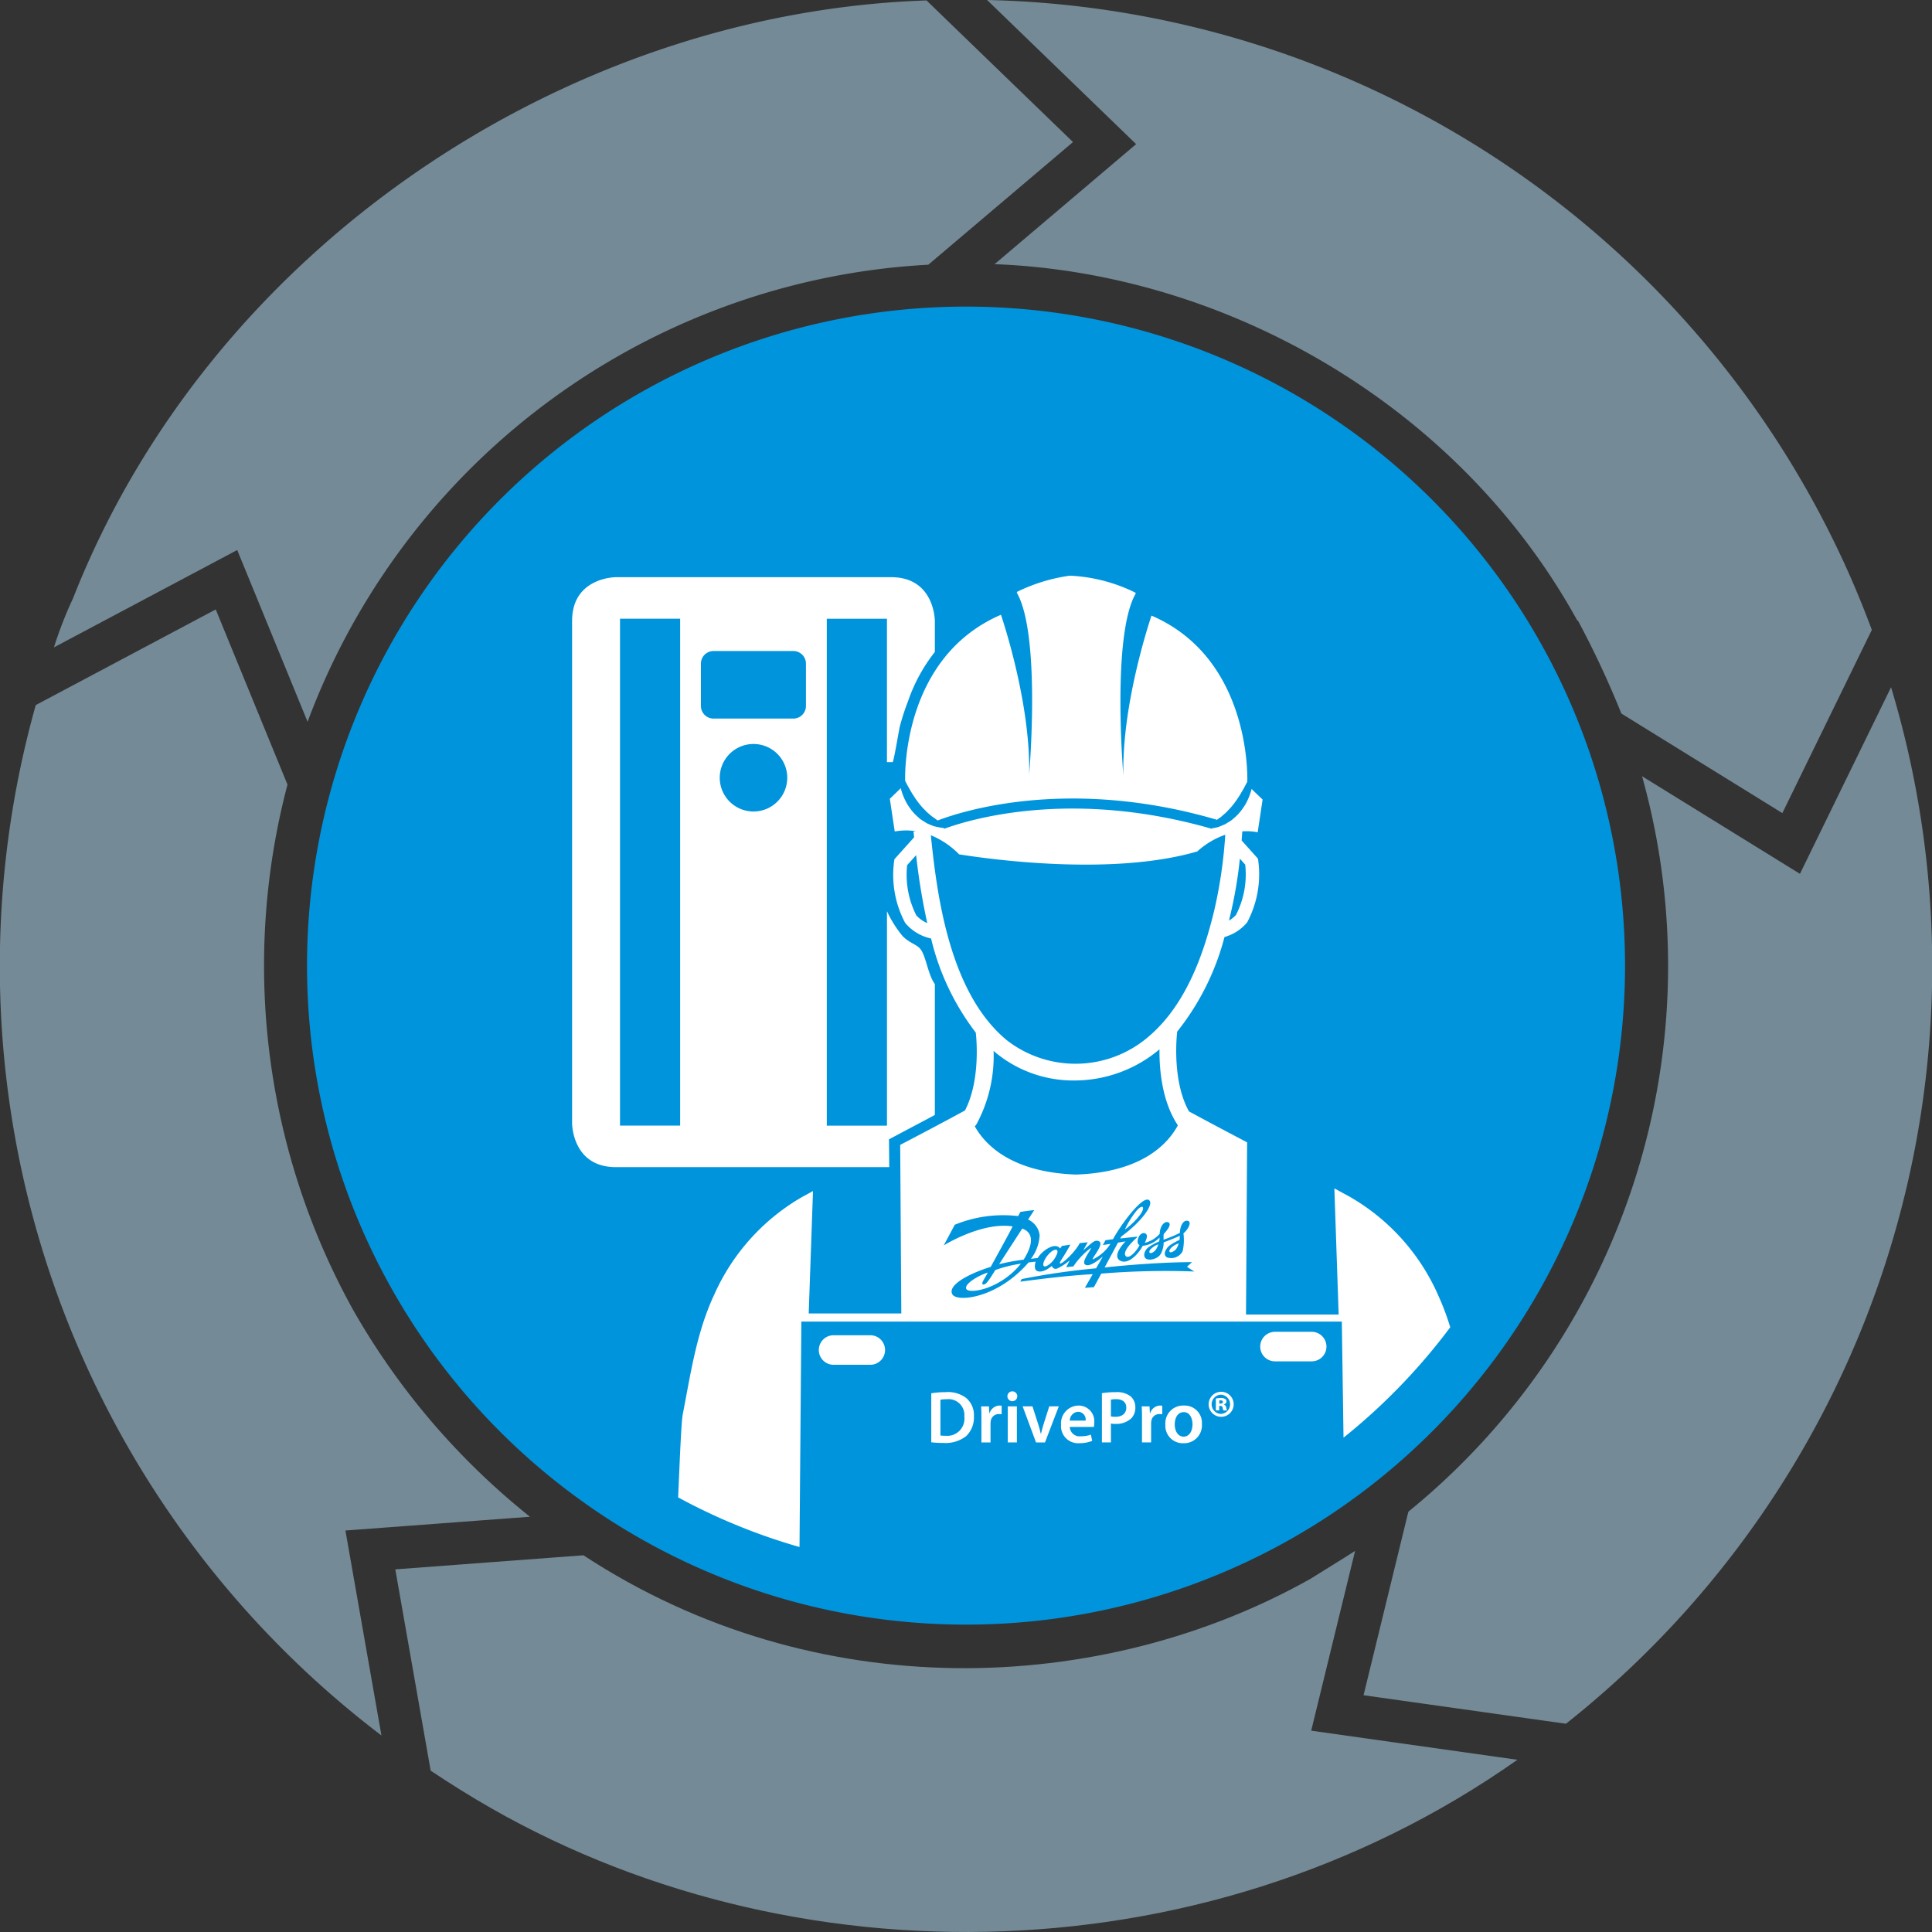 <?xml version="1.0" encoding="UTF-8"?> <svg xmlns="http://www.w3.org/2000/svg" width="210" height="209.999" viewBox="0 0 210 209.999"><rect x="0" y="0" width="210" height="209.999" fill="#333333" stroke="none"/><g id="serwis_icon_01" transform="translate(-108.113 -1320.433)"><path id="Path_134" data-name="Path 134" d="M275.387,1416.068a71.632,71.632,0,1,1-71.632-71.657,71.643,71.643,0,0,1,71.632,71.657" transform="translate(9.361 9.348)" fill="#0094dd"></path><path id="Path_135" data-name="Path 135" d="M212.263,1424.587h-3.989a1.605,1.605,0,0,0,0,3.211h3.989a1.605,1.605,0,0,0,0-3.211" transform="translate(38.425 40.608)" fill="#fff"></path><path id="Path_136" data-name="Path 136" d="M178.9,1387.759c.007.015.015.025.022.04.1.184.195.385.311.587s.235.417.363.634.278.425.41.648c.161.2.3.429.473.624a6.235,6.235,0,0,0,.513.578c.088.089.177.181.264.275l.282.239c.092.081.182.161.274.234l.286.2c.092.069.183.135.271.2.025.015.051.029.074.044,2.578-.99,14.173-4.769,30.231-.11l.058.021.054.022c.038-.029.074-.054.114-.085.092-.065.186-.131.286-.2s.179-.157.274-.235.188-.157.282-.238.172-.183.264-.275a6.611,6.611,0,0,0,.513-.578c.172-.194.307-.421.468-.623.132-.224.293-.429.41-.649s.257-.425.363-.634.213-.4.311-.586l.022-.04c.029-1.008.147-13.5-10.417-18.059-.762,2.316-3.205,10.341-3.055,17.369,0,0-1.3-15.193,1.347-19.774l-.047-.092a17.943,17.943,0,0,0-7.1-1.843,18.852,18.852,0,0,0-5.74,1.751l-.047.092c2.652,4.581,1.348,19.774,1.348,19.774.143-7.031-2.3-15.054-3.063-17.369-10.567,4.555-10.446,17.051-10.417,18.059" transform="translate(27.597 17.552)" fill="#fff"></path><path id="Path_137" data-name="Path 137" d="M177.743,1424.856h-3.989a1.605,1.605,0,0,0,0,3.211h3.989a1.605,1.605,0,0,0,0-3.211" transform="translate(24.966 40.712)" fill="#fff"></path><path id="Path_138" data-name="Path 138" d="M190.1,1418.866c-.256.349-.538.92-.325,1.088s.8-.345,1-.6c.341-.441.613-1.041.4-1.155-.322-.175-.89.418-1.073.667" transform="translate(31.81 38.104)" fill="#fff"></path><path id="Path_139" data-name="Path 139" d="M185.537,1421.521c-.338-.047.195-.677.484-1.294-1.213.389-2.67,1.352-2.3,1.818.392.5,3.685-.025,5.908-2.785a14.471,14.471,0,0,0-2.784.689c-.726,1.183-1.026,1.609-1.3,1.572" transform="translate(29.454 38.53)" fill="#fff"></path><path id="Path_140" data-name="Path 140" d="M188.762,1416.513l-2.513,3.874a22.373,22.373,0,0,1,2.667-.495c.392-.63,1.648-2.73-.154-3.379" transform="translate(30.464 37.46)" fill="#fff"></path><path id="Path_141" data-name="Path 141" d="M198,1414.822c-.432-.184-1.579,1.668-1.917,2.459.656-.4,2.331-2.067,1.917-2.459" transform="translate(34.298 36.795)" fill="#fff"></path><path id="Path_142" data-name="Path 142" d="M198.048,1418.67c.128.106.473-.1.623-.307a1.748,1.748,0,0,0,.293-.613,1.976,1.976,0,0,0-.641.36c-.268.2-.411.45-.275.56" transform="translate(35.043 37.942)" fill="#fff"></path><path id="Path_143" data-name="Path 143" d="M199.6,1418.6c.132.139.52-.1.674-.278a1.894,1.894,0,0,0,.307-.645,2.052,2.052,0,0,0-.692.359c-.094.083-.443.4-.289.564" transform="translate(35.653 37.912)" fill="#fff"></path><path id="Path_144" data-name="Path 144" d="M187.3,1426.676l4.986-2.649V1409.8c-.791-1.07-.956-3.169-1.648-3.894-.428-.448-1.18-.613-1.872-1.339a12.266,12.266,0,0,1-1.685-2.685v23.31H180.54v-55.1h6.539v15.586h.625c.154-.282.664-3.419.773-3.871a25.329,25.329,0,0,1,.9-2.77,18.041,18.041,0,0,1,2.908-5.336v-3.371s0-4.757-4.755-4.757h-29.92s-4.755,0-4.755,4.757v54.613s0,4.756,4.755,4.756h29.718Zm-22.7-1.489h-6.538v-55.1H164.6Zm7.974-34.145a3.669,3.669,0,1,1,3.668-3.669,3.668,3.668,0,0,1-3.668,3.669m5.7-11.5a1.371,1.371,0,0,1-1.4,1.4h-8.616a1.37,1.37,0,0,1-1.4-1.4V1375a1.37,1.37,0,0,1,1.4-1.4h8.616a1.371,1.371,0,0,1,1.4,1.4Z" transform="translate(17.442 17.597)" fill="#fff"></path><path id="Path_145" data-name="Path 145" d="M182.52,1429.307a9.828,9.828,0,0,0-1.578.121v5.328a11.4,11.4,0,0,0,1.336.071,3.622,3.622,0,0,0,2.455-.74,2.8,2.8,0,0,0,.845-2.157,2.421,2.421,0,0,0-.853-2,3.279,3.279,0,0,0-2.2-.627m-.04,4.74a3.533,3.533,0,0,1-.548-.025v-3.886a3.271,3.271,0,0,1,.675-.055,1.724,1.724,0,0,1,1.924,1.882,1.863,1.863,0,0,1-2.051,2.085" transform="translate(28.395 42.448)" fill="#fff"></path><path id="Path_146" data-name="Path 146" d="M185.759,1431.184h-.025l-.04-.741h-.852c.024.348.032.733.032,1.264v2.656h.99v-2.035a1.8,1.8,0,0,1,.024-.3.874.874,0,0,1,.885-.749,1.52,1.52,0,0,1,.3.025v-.926a1.068,1.068,0,0,0-.234-.025,1.173,1.173,0,0,0-1.077.83" transform="translate(29.915 42.856)" fill="#fff"></path><path id="Path_147" data-name="Path 147" d="M187.44,1429.243a.535.535,0,1,0-.008,1.07h.008a.535.535,0,1,0,0-1.07" transform="translate(30.712 42.423)" fill="#fff"></path><rect id="Rectangle_107" data-name="Rectangle 107" width="0.99" height="3.919" transform="translate(217.653 1473.299)" fill="#fff"></rect><path id="Path_148" data-name="Path 148" d="M190.349,1432.406c-.1.354-.193.66-.265.981h-.024c-.072-.321-.153-.635-.265-.981l-.637-1.988h-1.069l1.455,3.92h.974l1.5-3.92h-1.037Z" transform="translate(31.181 42.881)" fill="#fff"></path><path id="Path_149" data-name="Path 149" d="M193.006,1430.355a1.94,1.94,0,0,0-1.914,2.107,1.854,1.854,0,0,0,2.02,1.981,3.525,3.525,0,0,0,1.368-.25l-.145-.676a3.167,3.167,0,0,1-1.085.177,1.066,1.066,0,0,1-1.208-1.013h2.623a2.385,2.385,0,0,0,.032-.418,1.7,1.7,0,0,0-1.69-1.907m-.965,1.633a.969.969,0,0,1,.909-.958.843.843,0,0,1,.813.958Z" transform="translate(32.352 42.856)" fill="#fff"></path><path id="Path_150" data-name="Path 150" d="M195.8,1429.307a8.6,8.6,0,0,0-1.512.112v5.351h.981v-2.053a2.092,2.092,0,0,0,.482.04,2.42,2.42,0,0,0,1.715-.586,1.657,1.657,0,0,0,.457-1.223,1.533,1.533,0,0,0-.531-1.2,2.434,2.434,0,0,0-1.593-.442m-.049,2.68a1.64,1.64,0,0,1-.482-.049v-1.818a2.638,2.638,0,0,1,.571-.05c.684,0,1.1.323,1.1.919,0,.627-.45,1-1.191,1" transform="translate(33.597 42.448)" fill="#fff"></path><path id="Path_151" data-name="Path 151" d="M198.316,1431.184h-.025l-.04-.741H197.4c.024.348.032.733.032,1.264v2.656h.99v-2.035a1.8,1.8,0,0,1,.024-.3.874.874,0,0,1,.885-.749,1.52,1.52,0,0,1,.3.025v-.926a1.068,1.068,0,0,0-.234-.025,1.173,1.173,0,0,0-1.077.83" transform="translate(34.811 42.856)" fill="#fff"></path><path id="Path_152" data-name="Path 152" d="M201.277,1430.354a1.934,1.934,0,0,0-2.026,2.077,1.894,1.894,0,0,0,1.963,2.019h.008a1.939,1.939,0,0,0,2-2.083,1.88,1.88,0,0,0-1.947-2.013m-.032,3.38h-.008c-.587,0-.965-.571-.965-1.327,0-.652.281-1.336.981-1.336.675,0,.949.708.949,1.319,0,.8-.393,1.344-.958,1.344" transform="translate(35.533 42.856)" fill="#fff"></path><path id="Path_153" data-name="Path 153" d="M204.075,1430.469v-.015a.346.346,0,0,0,.281-.306.306.306,0,0,0-.136-.274.755.755,0,0,0-.482-.105,2.526,2.526,0,0,0-.539.05v1.294h.361v-.489h.129a.209.209,0,0,1,.242.192.9.9,0,0,0,.1.3h.386a1.435,1.435,0,0,1-.088-.314.4.4,0,0,0-.25-.33m-.378-.1h-.129v-.346c.032,0,.081-.008.145-.008.17,0,.25.064.25.177s-.113.178-.265.178" transform="translate(37.072 42.628)" fill="#fff"></path><path id="Path_154" data-name="Path 154" d="M204,1429.278h-.007a1.36,1.36,0,1,0,1.383,1.351,1.36,1.36,0,0,0-1.376-1.351m-.015,2.406a1.047,1.047,0,0,1-.008-2.092h.008a1.047,1.047,0,0,1,0,2.092" transform="translate(36.832 42.436)" fill="#fff"></path><path id="Path_155" data-name="Path 155" d="M243.721,1437.1a23.057,23.057,0,0,0-9.494-10.569c-.582-.318-1.165-.638-1.751-.953l.466,13.706h-10.07l.121-18.713c-2.114-1.112-4.228-2.225-6.323-3.366-1.773-3.191-1.375-7.807-1.279-8.67a27.669,27.669,0,0,0,5.143-10.282,4.932,4.932,0,0,0,2.443-1.569l.044-.07a11.122,11.122,0,0,0,1.18-6.673l-.033-.208-1.773-1.976q.04-.483.074-.99a6.575,6.575,0,0,1,1.671.1l.535-3.555-1.2-1.154c-.011.051-.021.1-.036.15a5.74,5.74,0,0,1-.26.762,7.092,7.092,0,0,1-.381.781,8,8,0,0,1-.517.743,5.065,5.065,0,0,1-.63.66l-.341.293c-.125.085-.246.165-.37.238-.085.047-.165.1-.246.15-.038.024-.076.047-.117.068-.129.054-.253.1-.374.156s-.239.1-.352.139-.235.055-.345.08l-.11.024c-.081.014-.154.028-.227.039-.015.015-.026.029-.04.042-15.041-4.322-26-1.108-29.019-.012-.056-.029-.11-.054-.168-.081h-.019c-.149-.011-.314-.044-.493-.076-.038-.007-.07-.015-.11-.022-.1-.021-.217-.047-.327-.074a.033.033,0,0,0-.018,0c-.114-.042-.231-.09-.352-.138s-.246-.1-.374-.159-.238-.143-.363-.217-.245-.153-.37-.238-.227-.19-.341-.292a5.244,5.244,0,0,1-.63-.661,7.442,7.442,0,0,1-.517-.744,7.177,7.177,0,0,1-.381-.779,5.769,5.769,0,0,1-.26-.764c-.015-.052-.026-.1-.038-.15l-1.194,1.151.535,3.555a6.84,6.84,0,0,1,2.318-.026l-.278.029c.022.206.044.414.065.627l-2.139,2.385-.032.21a11.107,11.107,0,0,0,1.179,6.673l.049.07a5.015,5.015,0,0,0,2.787,1.662,27.115,27.115,0,0,0,4.86,10.23c.1.869.473,5.293-1.172,8.462-2.336,1.273-4.688,2.51-7.044,3.744l.121,18.324H175.339l.466-13.307c-.41.225-.824.449-1.234.674a23.08,23.08,0,0,0-9.494,10.569c-1.939,4.133-2.562,8.591-3.429,13.029-.164.828-.335,5.2-.5,9.026a65.153,65.153,0,0,0,13.191,5.394l.2-24.505h58.747l.185,12.62a66.014,66.014,0,0,0,11.6-12,27.069,27.069,0,0,0-1.351-3.564m-22.527-41.363a46.892,46.892,0,0,0,1.01-6.008l.582.647a9.672,9.672,0,0,1-1,5.464,3.193,3.193,0,0,1-.766.62c.058-.246.121-.488.177-.723m-34.155.163a9.723,9.723,0,0,1-1-5.469l.974-1.084a69.3,69.3,0,0,0,1.212,7.383,3.329,3.329,0,0,1-1.183-.83m1.568-8.716a9.126,9.126,0,0,1,3.077,2.075c3.586.571,16.726,2.363,25.887-.316a8.774,8.774,0,0,1,3.041-1.814,50.713,50.713,0,0,1-1.187,8.18c-1,4.129-2.817,10.043-7.077,13.7a12.175,12.175,0,0,1-15.451.477c-6.343-5.2-7.644-16.059-8.289-22.3m4.9,31.5,0,0c.008-.011.015-.027.022-.038a1.072,1.072,0,0,0,.1-.163,15.594,15.594,0,0,0,1.8-7.867c.106.093.213.19.322.279a13.287,13.287,0,0,0,8.45,2.942,14.361,14.361,0,0,0,9.259-3.386c-.018,2.217.275,5.584,1.917,8.135.026.046.054.085.083.129-1.1,2.033-3.933,5.1-11.065,5.347-7.008-.243-9.87-3.211-11.012-5.245a1.146,1.146,0,0,0,.125-.138m13.626,16.145-.8,1.478-.981.069.849-1.477s-2.464.081-7.875.812c.063-.111.076-.138.161-.284a77.973,77.973,0,0,1,8.081-1.169s.755-1.3.726-1.276c-.477.4-1.521,1.242-1.964.83-.322-.4.791-1.665.663-1.768a8.372,8.372,0,0,0-1.9,2.013c-.264.014-.77.082-.77.082l.381-.746a5.969,5.969,0,0,1-1.369.891.429.429,0,0,1-.575-.292s-.974.881-1.626.542c-.352-.185-.19-.844-.129-1l-.773.085c-3.366,3.9-7.75,4.344-8.274,3.482-.557-.915,1.429-2.14,4.157-3,0,0,2.421-4.37,2.374-4.4-3.348-.514-7.48,2.067-7.48,2.067l1.2-2.246a13.886,13.886,0,0,1,6.887-.939l.245-.453c.5-.082,1.008-.147,1.507-.2l-.671,1.029a2.151,2.151,0,0,1,1.256,1.7,4.59,4.59,0,0,1-.945,2.567l.73-.089c.495-.8,1.875-1.771,2.439-1.037l.2-.275.92-.139c-.806,1.491-1.234,1.895-1.129,2.035.125.164,1.59-1.136,2.143-2.2l.871-.094-.486.869c.878-.723,1.2-1.19,1.685-.989.681.284-.813,1.874-.645,1.979a4.592,4.592,0,0,0,1.912-1.686l-.821.132.286-.531.813-.107c.876-1.618,3.191-4.722,3.9-4.26.656.425-.919,2.477-2.988,3.953l-.128.231,1.79-.2a.069.069,0,0,1,.011.114c-.578.489-1.714,1.685-1.117,2.061.524.188,1.348-1.03,1.418-1.27-.461-.147-.095-1.444.573-1.279.45.153.108.794,0,1.045a3.182,3.182,0,0,0,1.619-.98c0-.689.428-1.429.941-1.25.329.168.056.666-.479,1.238-.065.071-.036.341-.047.652a14.9,14.9,0,0,0,1.78-.742c.007-.666.336-1.468.894-1.3.406.125,0,.94-.51,1.352a5.435,5.435,0,0,1-.088,1.942,1.408,1.408,0,0,1-1.689.674c-.556-.322-.063-1.037.278-1.3a6.924,6.924,0,0,1,1.074-.606,2.524,2.524,0,0,0,.022-.452c-.3.182-1.744.719-1.744.719a2.742,2.742,0,0,1-.3,1.224c-.311.594-1.337.834-1.682.5-.238-.231-.168-.791.327-1.191a6.062,6.062,0,0,1,1.161-.63,1.7,1.7,0,0,0,.044-.425,2.981,2.981,0,0,1-1.832.9c-.45.9-1.644,2.142-2.5,1.579-.824-.538.506-1.95.641-2.054a8.369,8.369,0,0,0-.831.135l-1.454,2.7.018-.008s4.974-.566,9.487-.581l-.542.506a9.243,9.243,0,0,0,.8.513,86.025,86.025,0,0,0-10.121.229" transform="translate(20.677 24.03)" fill="#fff"></path><path id="Path_156" data-name="Path 156" d="M139.9,1398.876a76.456,76.456,0,0,1,63.16-49.33c1.067-.117,2.56-.256,4.309-.352l15.729-13.333-15.922-15.394c-39.439,1.326-77.864,27.04-92.775,65a42.8,42.8,0,0,0-2.07,5.319l19.921-10.58Z" transform="translate(1.646 0.013)" fill="#748a96"></path><path id="Path_157" data-name="Path 157" d="M262.185,1394.459l-17.162-10.61a76.459,76.459,0,0,1-25.4,79.94l-4.872,19.952,22,3.1a105.036,105.036,0,0,0,35.338-112.664Z" transform="translate(41.574 20.956)" fill="#748a96"></path><path id="Path_158" data-name="Path 158" d="M243.352,1441.723c-1.43.921-3.223,2.011-4.821,3.016-22.726,12.793-53.859,13.982-79.054-2.542l-20.449,1.53,3.844,21.881c1.085.724,2.192,1.443,3.333,2.146,33.7,21.018,80.152,21.071,114.79-3.329l-22.413-3.163Z" transform="translate(12.053 47.288)" fill="#748a96"></path><path id="Path_159" data-name="Path 159" d="M165.717,1466.714a78.458,78.458,0,0,1-19.155-22.363,77.189,77.189,0,0,1-7.2-57.217l-7.8-19.039L112,1378.489a105.017,105.017,0,0,0,37.574,112l-3.915-22.277Z" transform="translate(0 18.582)" fill="#748a96"></path><path id="Path_160" data-name="Path 160" d="M186.122,1349.147c25.061.951,50.334,15.215,63.287,38.641l-.008.007.168.169a100.777,100.777,0,0,1,4.68,10.027l17.5,10.823,9.725-19.914c-.719-1.939-1.493-3.858-2.313-5.728a105.063,105.063,0,0,0-93.853-62.739l16.2,15.667Z" transform="translate(30.098 0)" fill="#748a96"></path></g></svg> 